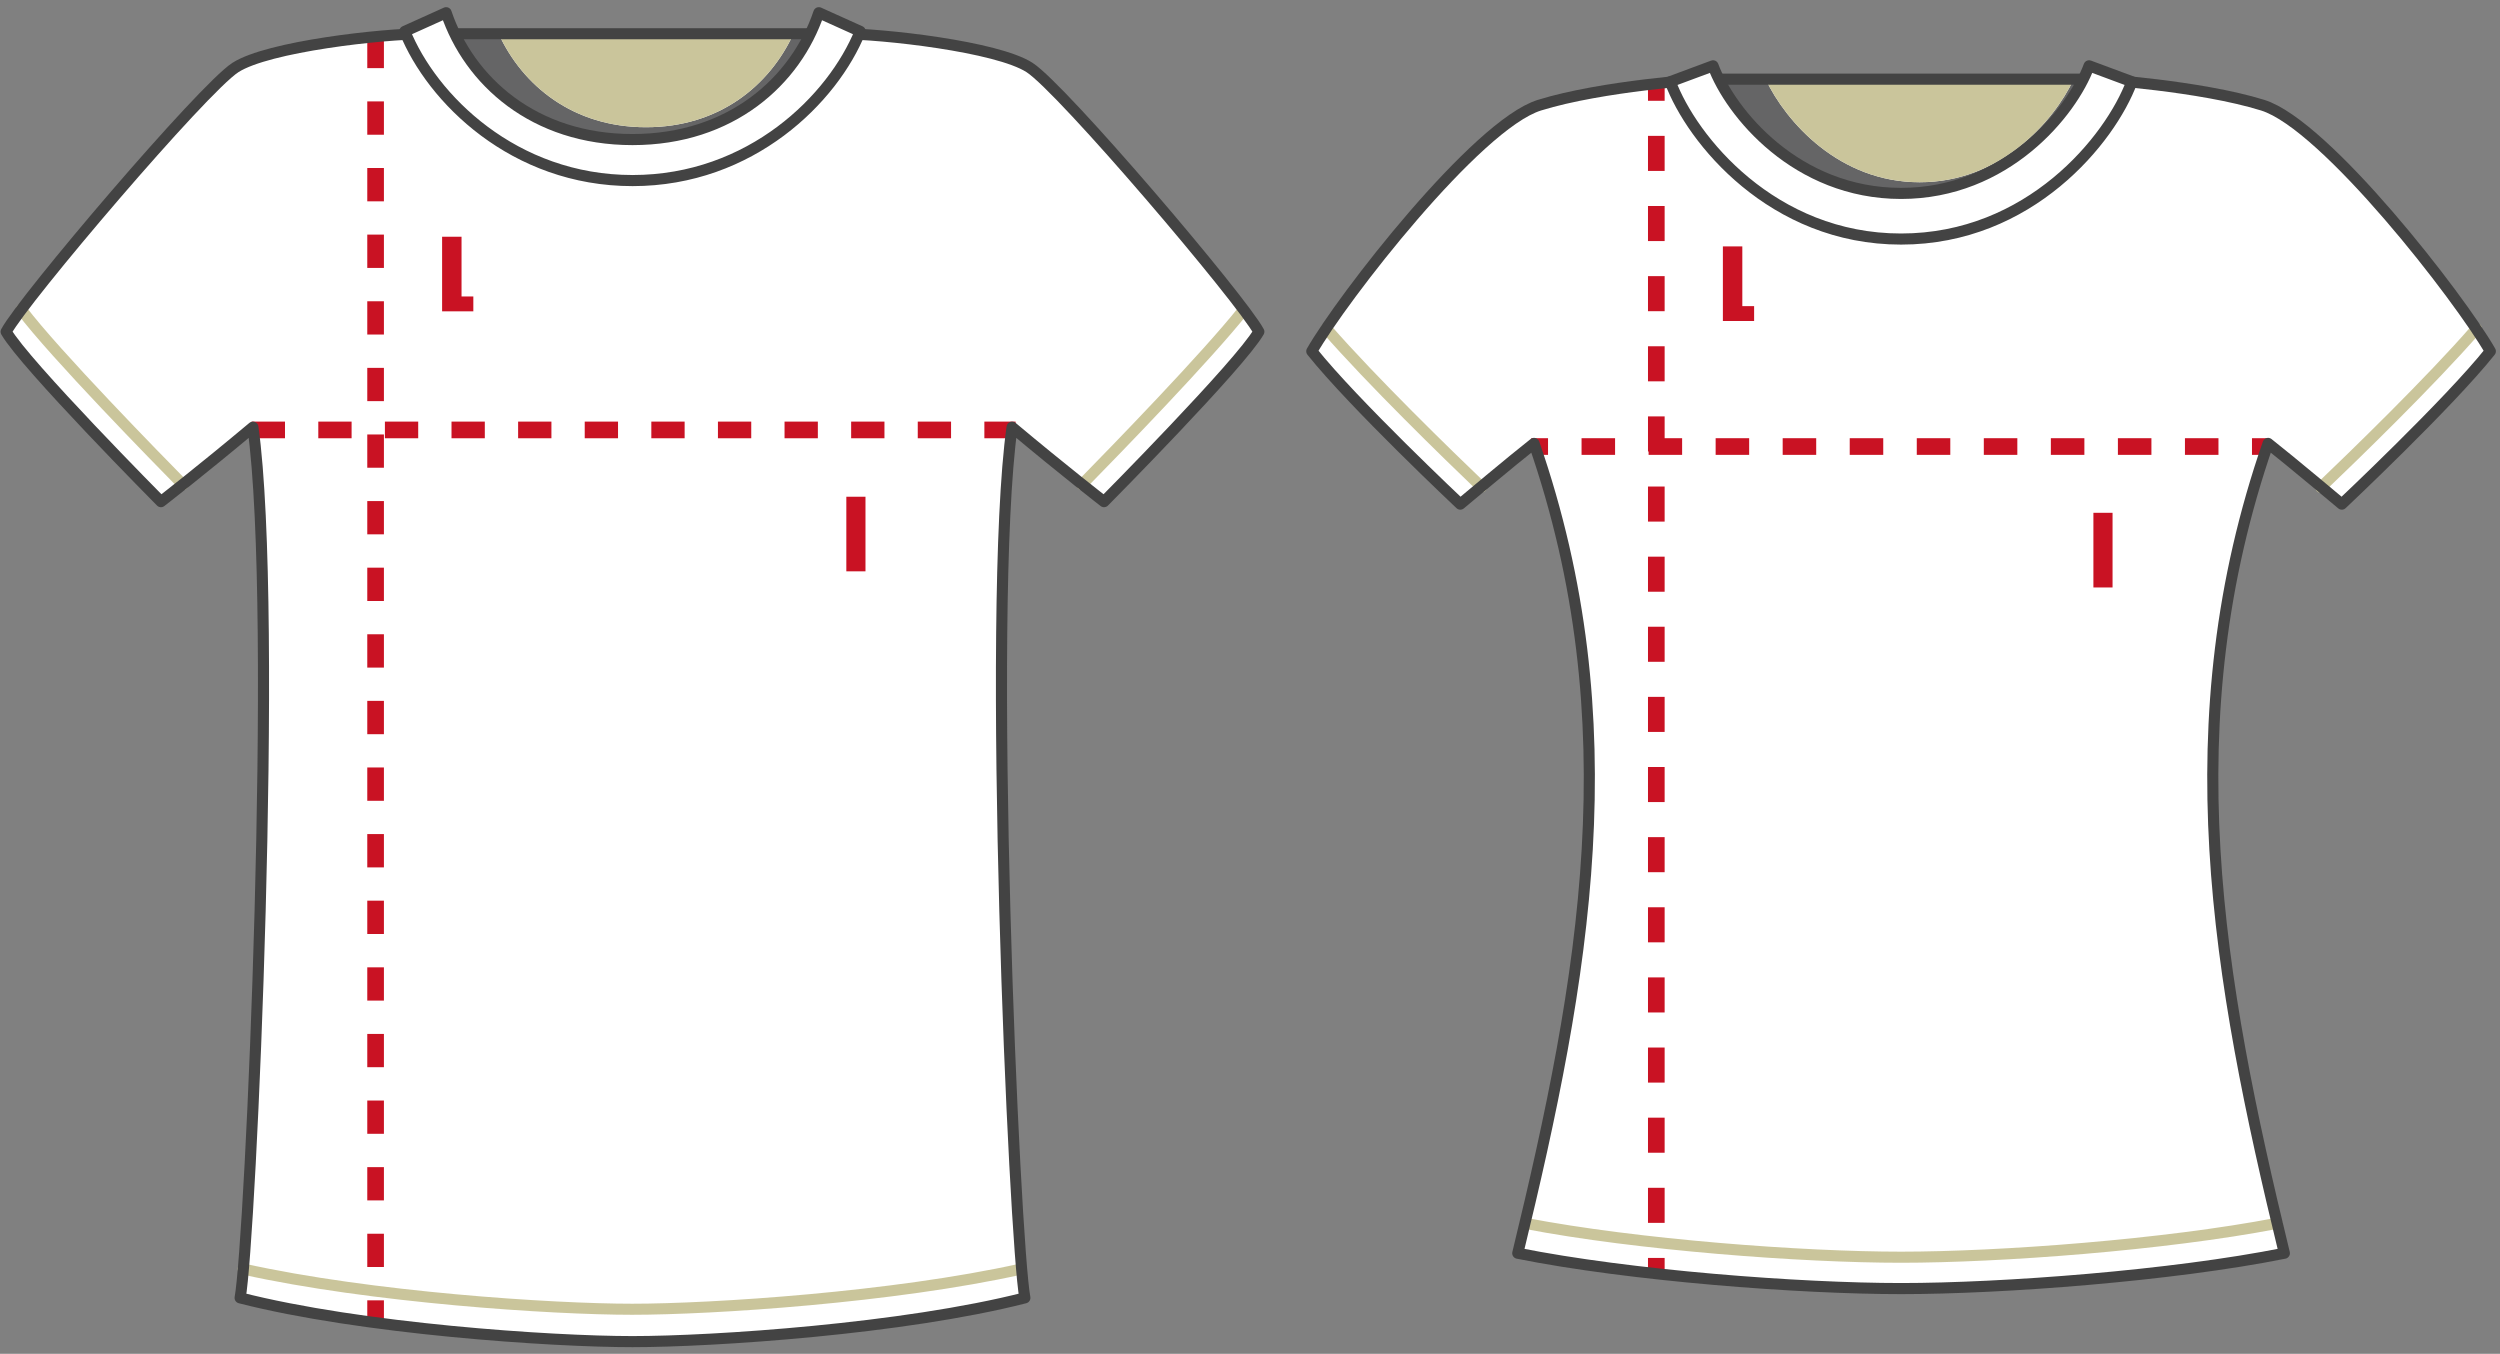 <svg viewBox="0 0 554 300" xmlns="http://www.w3.org/2000/svg" xml:space="preserve" style="fill-rule:evenodd;clip-rule:evenodd;stroke-linejoin:round;stroke-miterlimit:1.5"><rect x="0" y="0" width="554" height="300" fill="#808080" stroke="none"/><g id="Bărbați" transform="translate(-1.29 .735) scale(1.23)"><path id="Tricou-fill" d="M152.346 5.477H77.654c-7.76 0-28.312 2.307-34.184 6.082-5.872 3.775-38.168 41.733-41.314 47.605 3.356 5.872 27.892 30.618 27.892 30.618s7.203-5.572 16.568-13.421c4.648 33.519-.42 146.674-2.307 156.867 21.81 5.578 56.028 7.885 70.691 7.885 14.663 0 48.881-2.307 70.691-7.885-1.887-10.193-6.955-123.348-2.307-156.867 9.365 7.849 16.568 13.421 16.568 13.421s24.536-24.746 27.892-30.618c-3.146-5.872-35.442-43.83-41.314-47.605-5.872-3.775-26.424-6.082-34.184-6.082Z" style="fill:#fff"/><clipPath id="_clip1"><path id="Tricou-fill1" d="M152.346 5.477H77.654c-7.76 0-28.312 2.307-34.184 6.082-5.872 3.775-38.168 41.733-41.314 47.605 3.356 5.872 27.892 30.618 27.892 30.618s7.203-5.572 16.568-13.421c4.648 33.519-.42 146.674-2.307 156.867 21.81 5.578 56.028 7.885 70.691 7.885 14.663 0 48.881-2.307 70.691-7.885-1.887-10.193-6.955-123.348-2.307-156.867 9.365 7.849 16.568 13.421 16.568 13.421s24.536-24.746 27.892-30.618c-3.146-5.872-35.442-43.83-41.314-47.605-5.872-3.775-26.424-6.082-34.184-6.082Z"/></clipPath><g clip-path="url(#_clip1)"><path d="M69.127 5.324v232.652" style="fill:none;stroke:#c91223;stroke-width:3px;stroke-dasharray:6,6,0,0,0,0" transform="translate(-.41 .35)"/><path d="M46.394 76.389h137.625" style="fill:none;stroke:#c91223;stroke-width:3px;stroke-dasharray:6,6,0,0,0,0" transform="translate(0 .47)"/><path style="fill:#c91223;fill-rule:nonzero" d="M.035-.791h.203V0H.035z" transform="matrix(17 0 0 17 152.931 102.34)"/><path d="M.247-.791v.633h.125V0H.041v-.791h.206Z" style="fill:#c91223;fill-rule:nonzero" transform="matrix(17 0 0 17 80.002 55.498)"/></g><g id="Linii"><path d="M48.568 234.243c21.783 4.844 52.692 6.87 66.432 6.87 13.74 0 44.649-2.026 66.432-6.87" style="fill:none;stroke:#cac59b;stroke-width:1.89px;stroke-linecap:round" transform="translate(-6.38 -19.094) scale(1.055)"/><path d="M202.142 87.558c5.213-5.316 18.326-18.822 23.713-25.609" style="fill:none;stroke:#cac59b;stroke-width:1.63px;stroke-linecap:round" transform="translate(-51.642 -20.567) scale(1.225)"/><path d="M3.384 60.966c5.284 7.026 22.001 24.087 25.863 28.005" style="fill:none;stroke:#cac59b;stroke-width:1.78px;stroke-linecap:round" transform="translate(1.091 -13.392) scale(1.125)"/></g><g id="Dos"><path d="M147.03 5.477c-5.103 10.6-16.124 19.07-32.03 19.07-15.906 0-26.927-8.47-32.03-19.07h7.911c4.329 9.396 13.46 16.847 26.563 16.847 13.104 0 22.234-7.451 26.564-16.847h3.022Z" style="fill:#656566"/><path d="M144.008 5.477c-4.33 9.396-13.46 16.847-26.564 16.847-13.103 0-22.234-7.451-26.563-16.847h53.127Z" style="fill:#cac59b"/></g><path id="Tricou-contur" d="M152.346 5.477H77.654c-7.76 0-28.312 2.307-34.184 6.082-5.872 3.775-38.168 41.733-41.314 47.605 3.356 5.872 27.892 30.618 27.892 30.618s7.203-5.572 16.568-13.421c4.648 33.519-.42 146.674-2.307 156.867 21.81 5.578 56.028 7.885 70.691 7.885 14.663 0 48.881-2.307 70.691-7.885-1.887-10.193-6.955-123.348-2.307-156.867 9.365 7.849 16.568 13.421 16.568 13.421s24.536-24.746 27.892-30.618c-3.146-5.872-35.442-43.83-41.314-47.605-5.872-3.775-26.424-6.082-34.184-6.082Z" style="fill:none;stroke:#434343;stroke-width:2px;stroke-linecap:round"/><path d="M115 28.291c-21.361 0-36.148-14.779-41.026-26.88l7.453-3.363C85.568 10.343 97.239 20.904 115 20.904c17.761 0 29.432-10.561 33.573-22.856l7.453 3.363c-4.878 12.101-19.665 26.88-41.026 26.88Z" style="fill:#fff;stroke:#434343;stroke-width:2px;stroke-linecap:round" id="Guler" transform="translate(0 3.643)"/></g><g id="Femei" transform="translate(0 -12.671) scale(1.23)"><path id="Tricou-fill2" d="M377.963 24.563h-70.926s-18.359 1.172-29.687 4.688c-11.328 3.515-35.547 34.765-41.016 44.336 7.508 9.419 26.758 27.539 26.758 27.539s9.327-7.837 13.281-10.938c17.392 50.16 9.149 96.251-2.93 145.899 20.222 4.054 50.831 6.368 69.057 6.368s48.835-2.314 69.057-6.368c-12.079-49.648-20.322-95.739-2.93-145.899 3.954 3.101 13.281 10.938 13.281 10.938s19.25-18.12 26.758-27.539c-5.469-9.571-29.688-40.821-41.016-44.336-11.328-3.516-29.687-4.688-29.687-4.688Z" style="fill:#fff"/><clipPath id="_clip2"><path id="Tricou-fill3" d="M377.963 24.563h-70.926s-18.359 1.172-29.687 4.688c-11.328 3.515-35.547 34.765-41.016 44.336 7.508 9.419 26.758 27.539 26.758 27.539s9.327-7.837 13.281-10.938c17.392 50.16 9.149 96.251-2.93 145.899 20.222 4.054 50.831 6.368 69.057 6.368s48.835-2.314 69.057-6.368c-12.079-49.648-20.322-95.739-2.93-145.899 3.954 3.101 13.281 10.938 13.281 10.938s19.25-18.12 26.758-27.539c-5.469-9.571-29.688-40.821-41.016-44.336-11.328-3.516-29.687-4.688-29.687-4.688Z"/></clipPath><g clip-path="url(#_clip2)"><path d="M296.906 25.305h3v3.159h-3v-3.159Zm0 9.476h3v6.317h-3v-6.317Zm0 12.635h3v6.317h-3v-6.317Zm0 12.634h3v6.317h-3V60.05Zm0 12.634h3v6.317h-3v-6.317Zm0 12.634h3v6.317h-3v-6.317Zm0 12.635h3v6.317h-3v-6.317Zm0 12.634h3v6.317h-3v-6.317Zm0 12.634h3v6.317h-3v-6.317Zm0 12.635h3v6.317h-3v-6.317Zm0 12.634h3v6.317h-3v-6.317Zm0 12.634h3v6.317h-3v-6.317Zm0 12.635h3v6.317h-3v-6.317Zm0 12.634h3v6.317h-3v-6.317Zm0 12.634h3v6.318h-3v-6.318Zm0 12.634h3v6.318h-3v-6.318Zm0 12.635h3v6.317h-3v-6.317Zm0 12.634h3v3.159h-3v-3.159Z" style="fill:#c91223"/><path d="M275.878 90.805v-3h3.02v3h-3.02Zm9.059 0v-3h6.039v3h-6.039Zm12.078 0v-3h6.04v3h-6.04Zm12.079 0v-3h6.039v3h-6.039Zm12.078 0v-3h6.04v3h-6.04Zm12.079 0v-3h6.039v3h-6.039Zm12.079 0v-3h6.039v3h-6.039Zm12.078 0v-3h6.039v3h-6.039Zm12.079 0v-3h6.039v3h-6.039Zm12.078 0v-3h6.039v3h-6.039Zm12.079 0v-3h6.039v3h-6.039Zm12.078 0v-3h3.02v3h-3.02Z" style="fill:#c91223" transform="translate(0 1.442)"/><path d="M.247-.791v.633h.125V0H.041v-.791h.206Z" style="fill:#c91223;fill-rule:nonzero" transform="matrix(17 0 0 17 309.702 68.138)"/><path style="fill:#c91223;fill-rule:nonzero" d="M.035-.791h.203V0H.035z" transform="matrix(17 0 0 17 376.557 116.14)"/></g><g id="Linii1"><path d="M238.723 76.436c6.431 7.37 16.969 17.617 21.802 22.247" style="fill:none;stroke:#cac59b;stroke-width:1.56px;stroke-linecap:round" transform="translate(-66.826 -28.389) scale(1.281)"/><path d="M274.817 236.356c20.212 3.887 49.866 6.099 67.683 6.099 17.817 0 47.471-2.212 67.683-6.099" style="fill:none;stroke:#cac59b;stroke-width:2px;stroke-linecap:round" transform="translate(0 -5.65)"/><path d="M423.897 99.236c4.56-4.357 15.886-15.321 22.564-23.012" style="fill:none;stroke:#cac59b;stroke-width:1.61px;stroke-linecap:round" transform="translate(-108.349 -25.145) scale(1.242)"/></g><g id="Dos1"><path d="M375.322 24.563c-4.284 8.57-15.67 20.585-32.822 20.585s-28.538-12.015-32.822-20.585h8.413c3.711 7.804 13.333 18.572 27.764 18.572 14.432 0 24.054-10.768 27.765-18.572h1.702Z" style="fill:#656566"/><path d="M373.62 24.563c-3.711 7.804-13.333 18.572-27.765 18.572-14.431 0-24.053-10.768-27.764-18.572h55.529Z" style="fill:#cac59b"/></g><path id="Tricou-contur1" d="M377.963 24.563h-70.926s-18.359 1.172-29.687 4.688c-11.328 3.515-35.547 34.765-41.016 44.336 7.508 9.419 26.758 27.539 26.758 27.539s9.327-7.837 13.281-10.938c17.392 50.16 9.149 96.251-2.93 145.899 20.222 4.054 50.831 6.368 69.057 6.368s48.835-2.314 69.057-6.368c-12.079-49.648-20.322-95.739-2.93-145.899 3.954 3.101 13.281 10.938 13.281 10.938s19.25-18.12 26.758-27.539c-5.469-9.571-29.688-40.821-41.016-44.336-11.328-3.516-29.687-4.688-29.687-4.688Z" style="fill:none;stroke:#434343;stroke-width:2px;stroke-linecap:round"/><path id="Guler1" d="M342.5 53.369c-23.151 0-37.696-17.894-41.581-28.347l7.706-2.864c3.161 8.504 15.041 22.99 33.875 22.99s30.714-14.486 33.875-22.99l7.706 2.864c-3.885 10.453-18.43 28.347-41.581 28.347Z" style="fill:#fff;stroke:#434343;stroke-width:2px;stroke-linecap:round"/></g></svg>